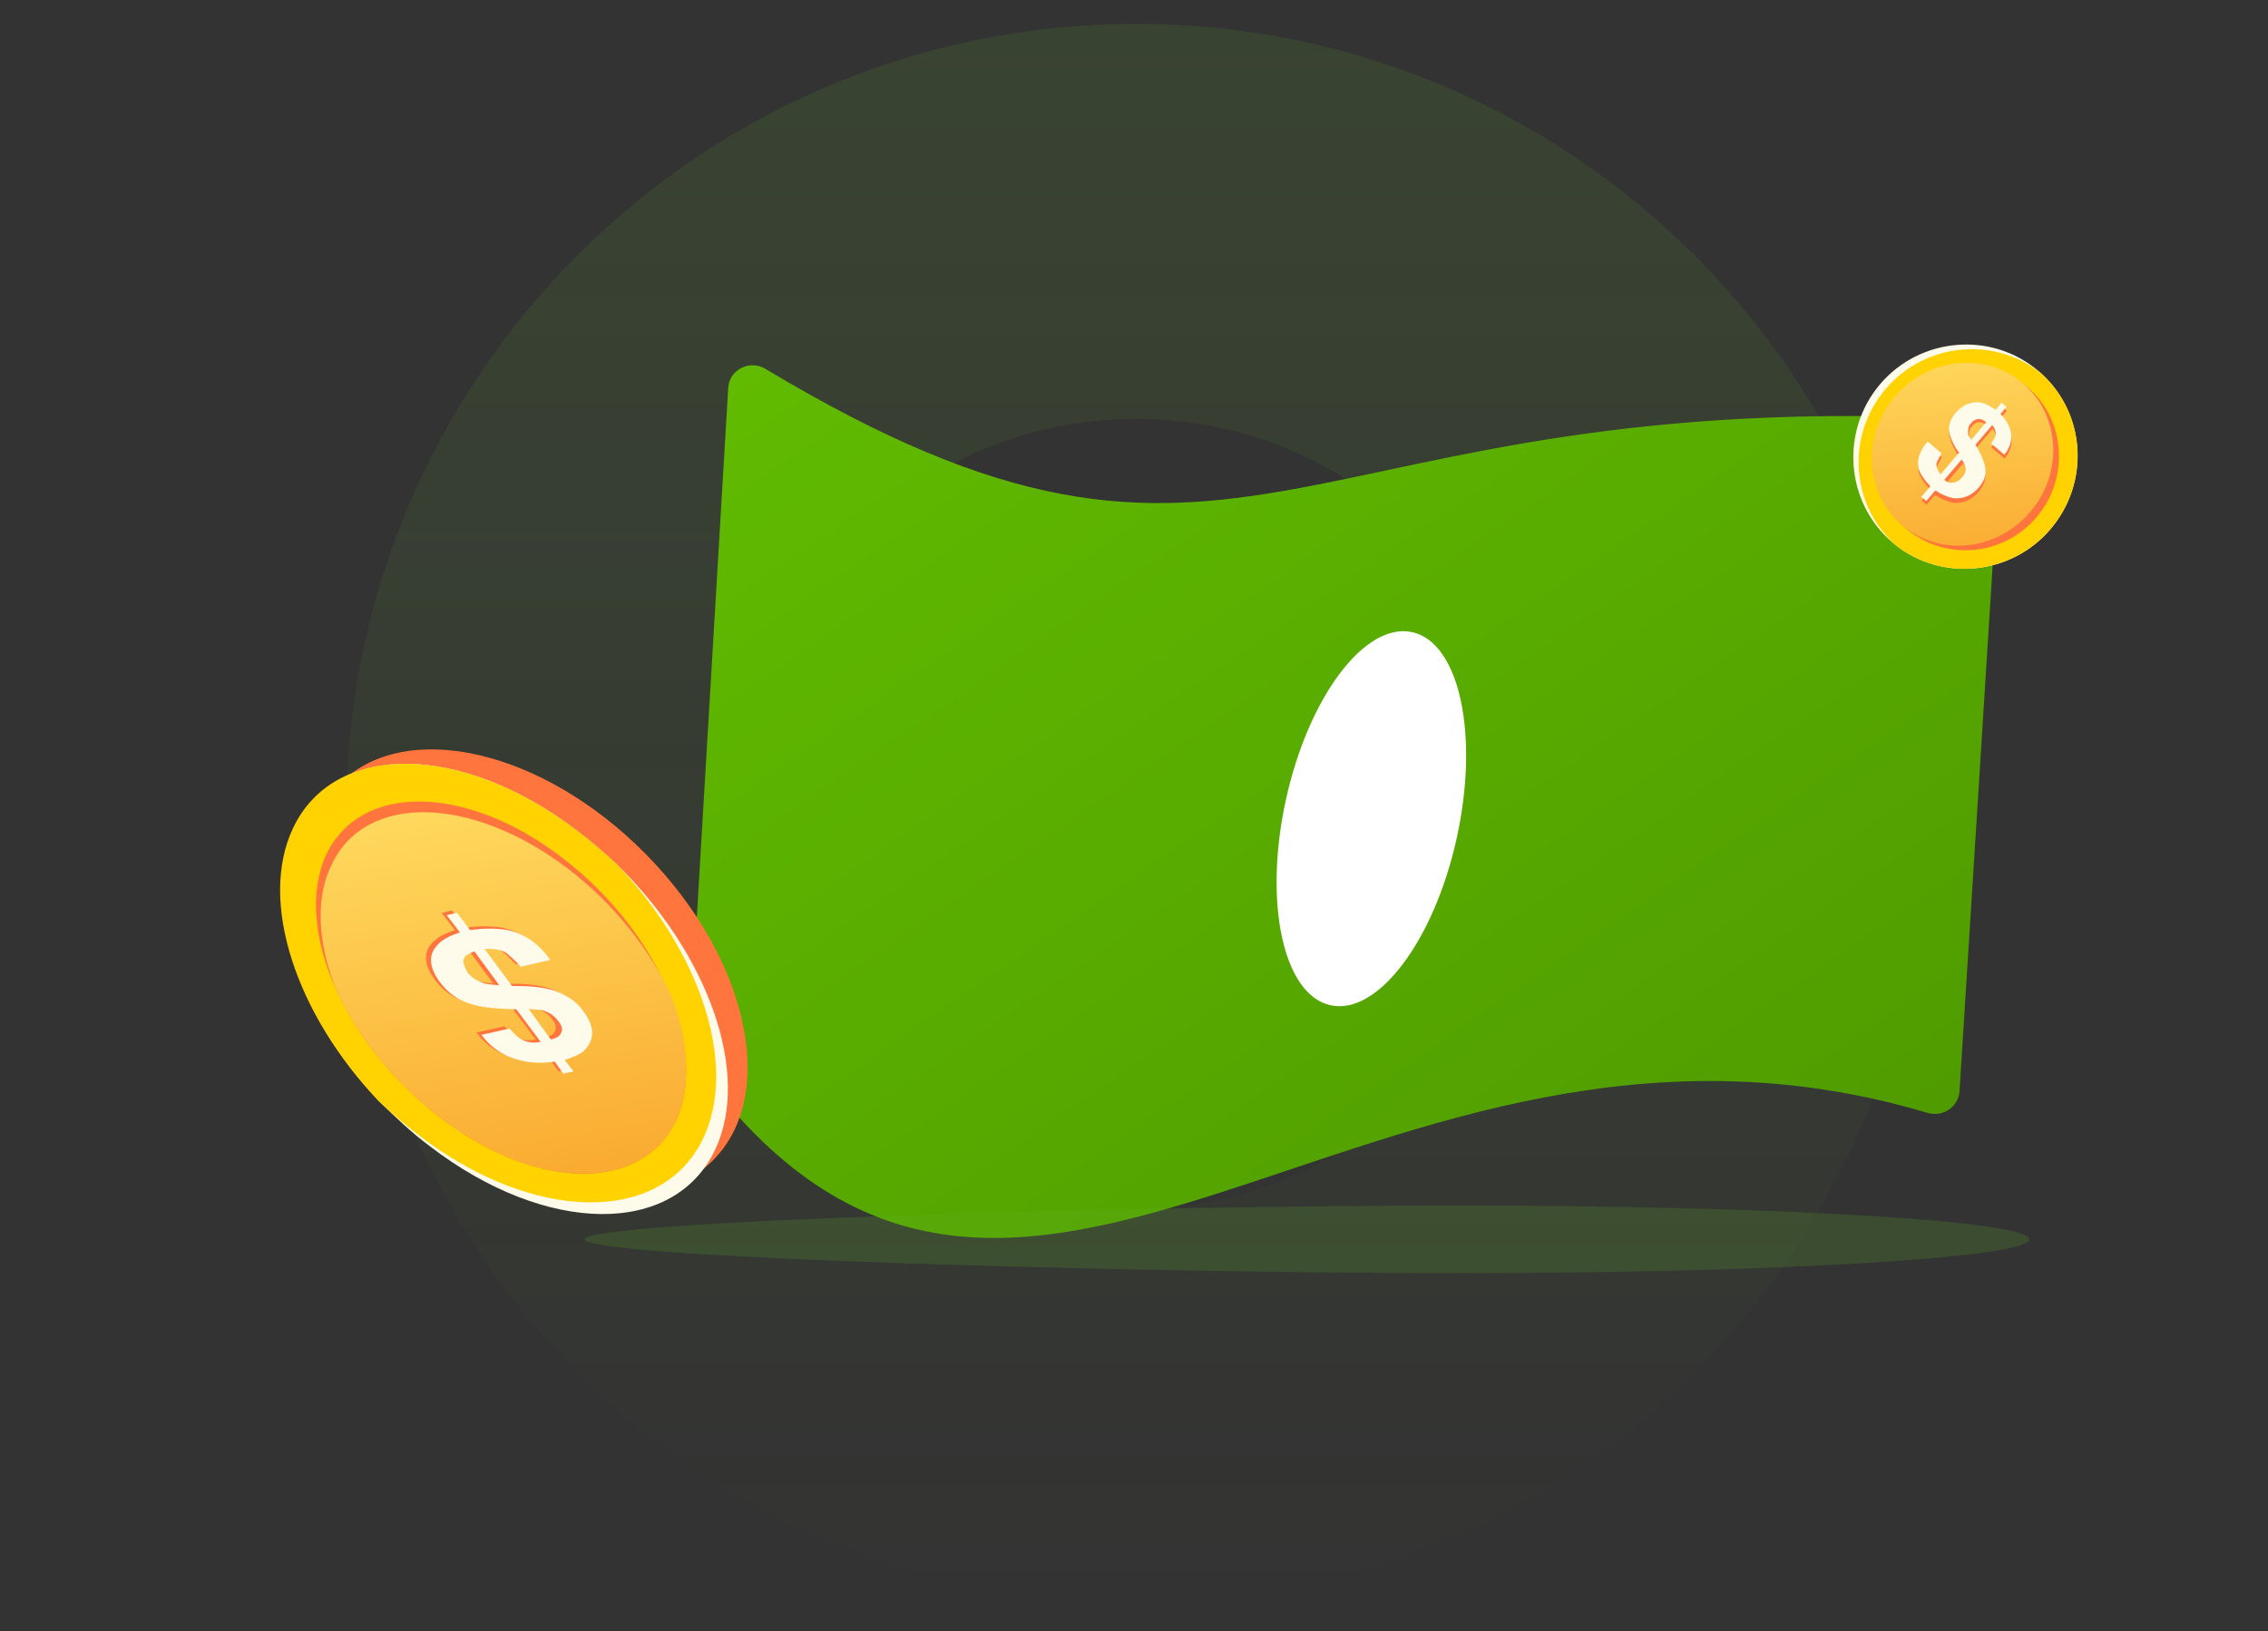 <svg width="570" height="410" viewBox="0 0 570 410" fill="none" xmlns="http://www.w3.org/2000/svg">
<rect x="0" y="0" width="570" height="410" fill="#333333" stroke="none"/>
<path d="M484 204.5C484 314.129 395.129 403 285.5 403C175.871 403 87 314.129 87 204.5C87 94.871 175.871 6 285.5 6C395.129 6 484 94.871 484 204.5ZM186.25 204.5C186.25 259.314 230.686 303.75 285.5 303.75C340.314 303.75 384.75 259.314 384.75 204.5C384.75 149.686 340.314 105.25 285.5 105.25C230.686 105.25 186.25 149.686 186.25 204.5Z" fill="url(#paint0_linear_1563_5658)"/>
<path d="M183.02 97.45C183.29 92.898 188.436 90.35 192.346 92.697C313.997 165.71 323.163 96.101 496.98 105.438C500.289 105.616 502.922 108.476 502.713 111.783L492.471 274.295C492.222 278.242 488.215 280.846 484.425 279.718C343.978 237.883 254.966 379.101 174.34 266.64C173.552 265.541 173.129 264.135 173.209 262.785L183.02 97.45Z" fill="url(#paint1_linear_1563_5658)"/>
<ellipse cx="344.654" cy="205.778" rx="22" ry="48" transform="rotate(12.334 344.654 205.778)" fill="white"/>
<path d="M179.201 291.627C195.673 275.157 188.019 240.616 162.105 214.479C136.191 188.341 101.831 180.505 85.359 196.976C68.887 213.446 76.541 247.987 102.455 274.124C128.369 300.262 162.729 308.098 179.201 291.627Z" fill="#FF753D"/>
<path d="M179.709 289.002C169.391 310.805 137.282 310.544 108.047 288.11C103.512 284.74 99.269 280.737 95.444 276.928C74.586 255.04 65.103 226.651 73.866 208.217C83.975 186.317 116.084 186.578 145.318 209.012C148.695 211.593 151.975 214.384 155.158 217.385C177.883 239.625 188.86 269.725 179.709 289.002Z" fill="#FFFBEB"/>
<path d="M176.736 286.098C166.418 307.901 134.099 307.544 105.074 285.206C101.697 282.626 98.418 279.835 95.235 276.833C74.377 254.944 64.894 226.556 73.657 208.122C83.975 186.318 116.084 186.579 145.319 209.013C148.696 211.594 151.975 214.385 155.158 217.387C176.016 239.275 185.498 267.664 176.736 286.098Z" fill="#FFD200"/>
<path d="M169.901 281.665C161.332 299.679 134.797 299.436 110.628 280.873C98.809 271.841 89.703 260.23 84.416 248.594C78.904 236.343 77.727 224.049 82.003 214.784C90.571 196.771 117.106 197.013 141.275 215.576C154.043 225.301 163.597 238.141 168.496 250.62C173.156 261.967 173.788 273.242 169.901 281.665Z" fill="#FF753D"/>
<path d="M169.9 281.664C161.332 299.677 134.797 299.435 110.628 280.871C98.809 271.84 89.703 260.229 84.415 248.592C79.964 237.342 79.123 225.97 83.317 217.433C91.676 199.323 118.323 199.872 142.589 218.225C154.409 227.257 163.515 238.868 168.802 250.504C173.156 261.965 173.788 273.241 169.9 281.664Z" fill="url(#paint2_linear_1563_5658)"/>
<path d="M129.69 247.268C133.718 247.339 137.036 247.848 139.546 249.007C142.057 250.166 144.163 251.649 145.463 253.782C146.427 254.993 147.084 256.318 147.435 257.757C147.674 258.889 147.606 260.135 147.12 261.188C146.537 262.451 145.744 263.618 144.422 264.285C143.712 264.724 142.486 265.18 140.648 265.864L142.896 268.69L140.333 269.295L138.182 266.258C135.2 266.67 132.413 266.661 129.917 266.019C125.762 265.124 122.4 263.061 119.719 259.524L126.796 257.937C127.968 259.245 128.82 260.149 129.657 260.535C131.024 261.422 132.683 261.676 134.633 261.3L128.515 253.111C123.247 252.979 119.623 252.583 117.643 251.925C114.004 251.011 111.367 249.028 109.328 246.298C106.646 242.761 106.348 239.559 108.448 237.207C109.644 235.716 111.677 234.611 114.338 233.795L111.013 229.451L113.577 228.846L116.901 233.19C120.704 232.647 123.701 232.753 126.294 233.183C130.658 234.176 134.132 236.546 137.037 240.697L129.654 242.398C127.951 240.59 126.681 239.492 125.941 238.896C124.574 238.009 122.609 237.868 120.546 237.938L127.419 247.241L129.69 247.268ZM131.303 253.121L136.89 260.809C138.325 260.449 139.341 259.896 139.521 258.958C139.91 258.115 139.574 257.194 138.61 255.983C137.647 254.772 136.488 253.982 134.718 253.42C134.299 253.227 133.059 253.165 131.303 253.121ZM123.906 247.152L117.677 238.657C116.451 239.113 115.435 239.666 115.24 240.087C114.545 241.043 114.993 242.272 115.971 244.001C116.935 245.212 118.093 246.002 119.864 246.564C120.798 246.739 122.15 247.108 123.906 247.152Z" fill="#FF753D"/>
<path d="M130.946 247.848C134.974 247.919 138.291 248.428 140.802 249.587C143.312 250.746 145.419 252.229 146.719 254.362C147.683 255.573 148.34 256.898 148.691 258.337C148.929 259.469 148.862 260.715 148.376 261.768C147.793 263.032 147 264.199 145.678 264.865C144.968 265.304 143.742 265.76 141.903 266.444L144.152 269.27L141.589 269.875L139.437 266.838C136.456 267.25 133.669 267.241 131.173 266.6C127.018 265.704 123.656 263.641 120.975 260.104L128.051 258.517C129.224 259.825 130.076 260.729 130.913 261.115C132.28 262.002 133.939 262.257 135.889 261.88L129.771 253.692C124.503 253.559 120.879 253.163 118.899 252.505C115.26 251.592 112.623 249.608 110.584 246.878C107.902 243.342 107.604 240.139 109.704 237.788C110.9 236.296 112.933 235.191 115.593 234.375L112.269 230.031L114.833 229.426L118.157 233.77C121.96 233.227 124.957 233.333 127.55 233.763C131.913 234.756 135.388 237.126 138.293 241.277L130.91 242.978C129.207 241.17 127.937 240.073 127.197 239.476C125.83 238.589 123.865 238.448 121.802 238.518L128.674 247.821L130.946 247.848ZM132.865 253.587L138.453 261.275C139.887 260.915 140.904 260.363 141.083 259.424C141.472 258.582 141.136 257.66 140.172 256.449C139.209 255.238 138.051 254.448 136.28 253.886C135.555 253.807 134.315 253.745 132.865 253.587ZM125.469 247.619L119.239 239.123C118.013 239.579 116.997 240.132 116.802 240.553C116.107 241.509 116.555 242.738 117.534 244.467C118.497 245.678 119.655 246.468 121.426 247.03C122.263 247.416 123.503 247.478 125.469 247.619Z" fill="#FFFBEB"/>
<path d="M515.317 133.012C505.384 144.658 487.966 146.263 476.269 136.897C476.094 136.748 475.918 136.598 475.568 136.299C463.821 126.282 462.456 108.352 472.54 96.529C482.623 84.706 500.543 83.224 512.289 93.242C512.465 93.391 512.64 93.54 512.99 93.84C524.26 104.061 525.25 121.365 515.317 133.012Z" fill="#FFFBEB"/>
<path d="M515.318 133.012C505.385 144.658 487.966 146.263 476.27 136.897C465 126.676 464.01 109.372 473.943 97.725C483.876 86.078 501.295 84.474 512.991 93.84C524.261 104.061 525.251 121.365 515.318 133.012Z" fill="#FFD200"/>
<path d="M511.812 130.021C503.384 139.903 488.723 141.116 478.905 132.743C478.729 132.593 478.379 132.294 478.203 132.145C469.037 123.718 468.271 109.348 476.398 99.818C484.675 90.113 498.836 88.778 508.604 96.499C508.779 96.648 509.13 96.947 509.305 97.097C519.098 105.144 520.24 120.139 511.812 130.021Z" fill="#FF753D"/>
<path d="M478.027 131.995C487.419 140.005 501.838 138.519 510.233 128.676C518.628 118.832 517.82 104.359 508.428 96.349C499.036 88.339 484.616 89.826 476.222 99.669C467.827 109.512 468.635 123.986 478.027 131.995Z" fill="url(#paint3_linear_1563_5658)"/>
<path d="M491.723 113.804C490.597 111.929 489.972 110.177 489.872 108.873C489.924 107.392 490.476 106.035 491.529 104.799C492.282 103.917 493.059 103.361 493.686 102.981C494.463 102.424 495.441 102.344 496.243 102.113C497.22 102.032 498.373 102.101 499.4 102.672C500.077 102.944 500.603 103.393 501.63 103.964L503.135 102.199L504.362 103.246L502.857 105.011C504.109 106.383 504.86 107.633 505.285 108.91C505.935 110.989 505.457 113.324 503.802 115.266L500.471 112.425C501.073 111.719 501.499 110.863 501.625 110.361C501.726 109.533 501.501 108.731 500.775 107.807L496.41 112.925C497.912 115.425 498.537 117.177 498.787 118.305C499.262 120.234 498.734 121.917 497.229 123.682C495.423 125.8 493.192 126.64 490.711 126.353C489.208 125.986 487.855 125.442 486.302 124.422L484.195 126.892L482.968 125.846L485.225 123.199C483.623 121.527 482.696 120.128 482.271 118.851C481.772 116.596 482.425 114.409 484.532 111.939L488.038 114.929C487.311 116.137 486.884 116.993 486.758 117.495C486.657 118.324 487.058 119.275 487.784 120.199L492.449 114.728L491.723 113.804ZM495.484 111.525L499.397 106.937C498.696 106.339 498.019 106.067 497.368 106.121C496.716 106.175 496.089 106.554 495.487 107.26C494.885 107.966 494.784 108.795 494.859 109.773C494.733 110.275 495.109 110.9 495.484 111.525ZM493.4 116.454L489.036 121.571C489.737 122.17 490.414 122.442 490.89 122.238C491.717 122.334 492.669 121.927 493.572 120.868C494.174 120.162 494.601 119.307 494.376 118.505C494.176 118.03 493.801 117.405 493.4 116.454Z" fill="#FF753D"/>
<path d="M491.65 112.826C490.524 110.951 489.898 109.199 489.799 107.895C489.85 106.415 490.403 105.057 491.456 103.821C492.209 102.939 492.986 102.383 493.613 102.003C494.39 101.447 495.367 101.366 496.17 101.135C497.147 101.055 498.3 101.123 499.327 101.694C500.003 101.966 500.529 102.415 501.556 102.986L503.061 101.221L504.289 102.268L502.784 104.033C504.036 105.405 504.787 106.655 505.212 107.932C505.862 110.011 505.384 112.347 503.728 114.288L500.397 111.447C500.999 110.741 501.426 109.886 501.552 109.383C501.653 108.555 501.428 107.753 500.701 106.829L496.488 111.77C497.989 114.27 498.615 116.023 498.864 117.15C499.339 119.079 498.812 120.763 497.307 122.528C495.501 124.645 493.27 125.486 490.789 125.199C489.285 124.831 487.932 124.287 486.379 123.268L484.122 125.915L482.895 124.868L485.152 122.221C483.549 120.549 482.623 119.15 482.198 117.873C481.699 115.618 482.352 113.432 484.459 110.961L487.965 113.951C487.237 115.16 486.811 116.015 486.685 116.517C486.584 117.346 486.984 118.297 487.711 119.221L492.376 113.751L491.65 112.826ZM495.411 110.547L499.173 106.136C498.472 105.537 497.796 105.265 497.144 105.319C496.492 105.373 495.865 105.753 495.263 106.459C494.661 107.165 494.561 107.993 494.635 108.971C494.485 109.148 494.86 109.773 495.411 110.547ZM493.001 115.503L488.637 120.621C489.338 121.219 490.015 121.491 490.491 121.287C491.318 121.383 492.27 120.976 493.173 119.917C493.775 119.211 494.202 118.356 493.977 117.555C493.777 117.079 493.727 116.427 493.001 115.503Z" fill="#FFFBEB"/>
<path opacity="0.2" d="M510 311.5C510 316.194 445.73 320 366.45 320C287.17 320 147 316.194 147 311.5C147 306.806 287.17 303 366.45 303C445.73 303 510 306.806 510 311.5Z" fill="#63B129"/>
<defs>
<linearGradient id="paint0_linear_1563_5658" x1="285.5" y1="6" x2="285.5" y2="403" gradientUnits="userSpaceOnUse">
<stop stop-color="#63B129" stop-opacity="0.13"/>
<stop offset="1" stop-color="#63B129" stop-opacity="0"/>
</linearGradient>
<linearGradient id="paint1_linear_1563_5658" x1="154.775" y1="62.844" x2="385.658" y2="398.564" gradientUnits="userSpaceOnUse">
<stop stop-color="#63BF00"/>
<stop offset="1" stop-color="#4E9800"/>
</linearGradient>
<linearGradient id="paint2_linear_1563_5658" x1="158.469" y1="299.615" x2="137.465" y2="171.479" gradientUnits="userSpaceOnUse">
<stop stop-color="#FAA82E"/>
<stop offset="1" stop-color="#FFE569"/>
</linearGradient>
<linearGradient id="paint3_linear_1563_5658" x1="496.17" y1="143.301" x2="490.332" y2="73.837" gradientUnits="userSpaceOnUse">
<stop stop-color="#FAA82E"/>
<stop offset="1" stop-color="#FFE569"/>
</linearGradient>
</defs>
</svg>

